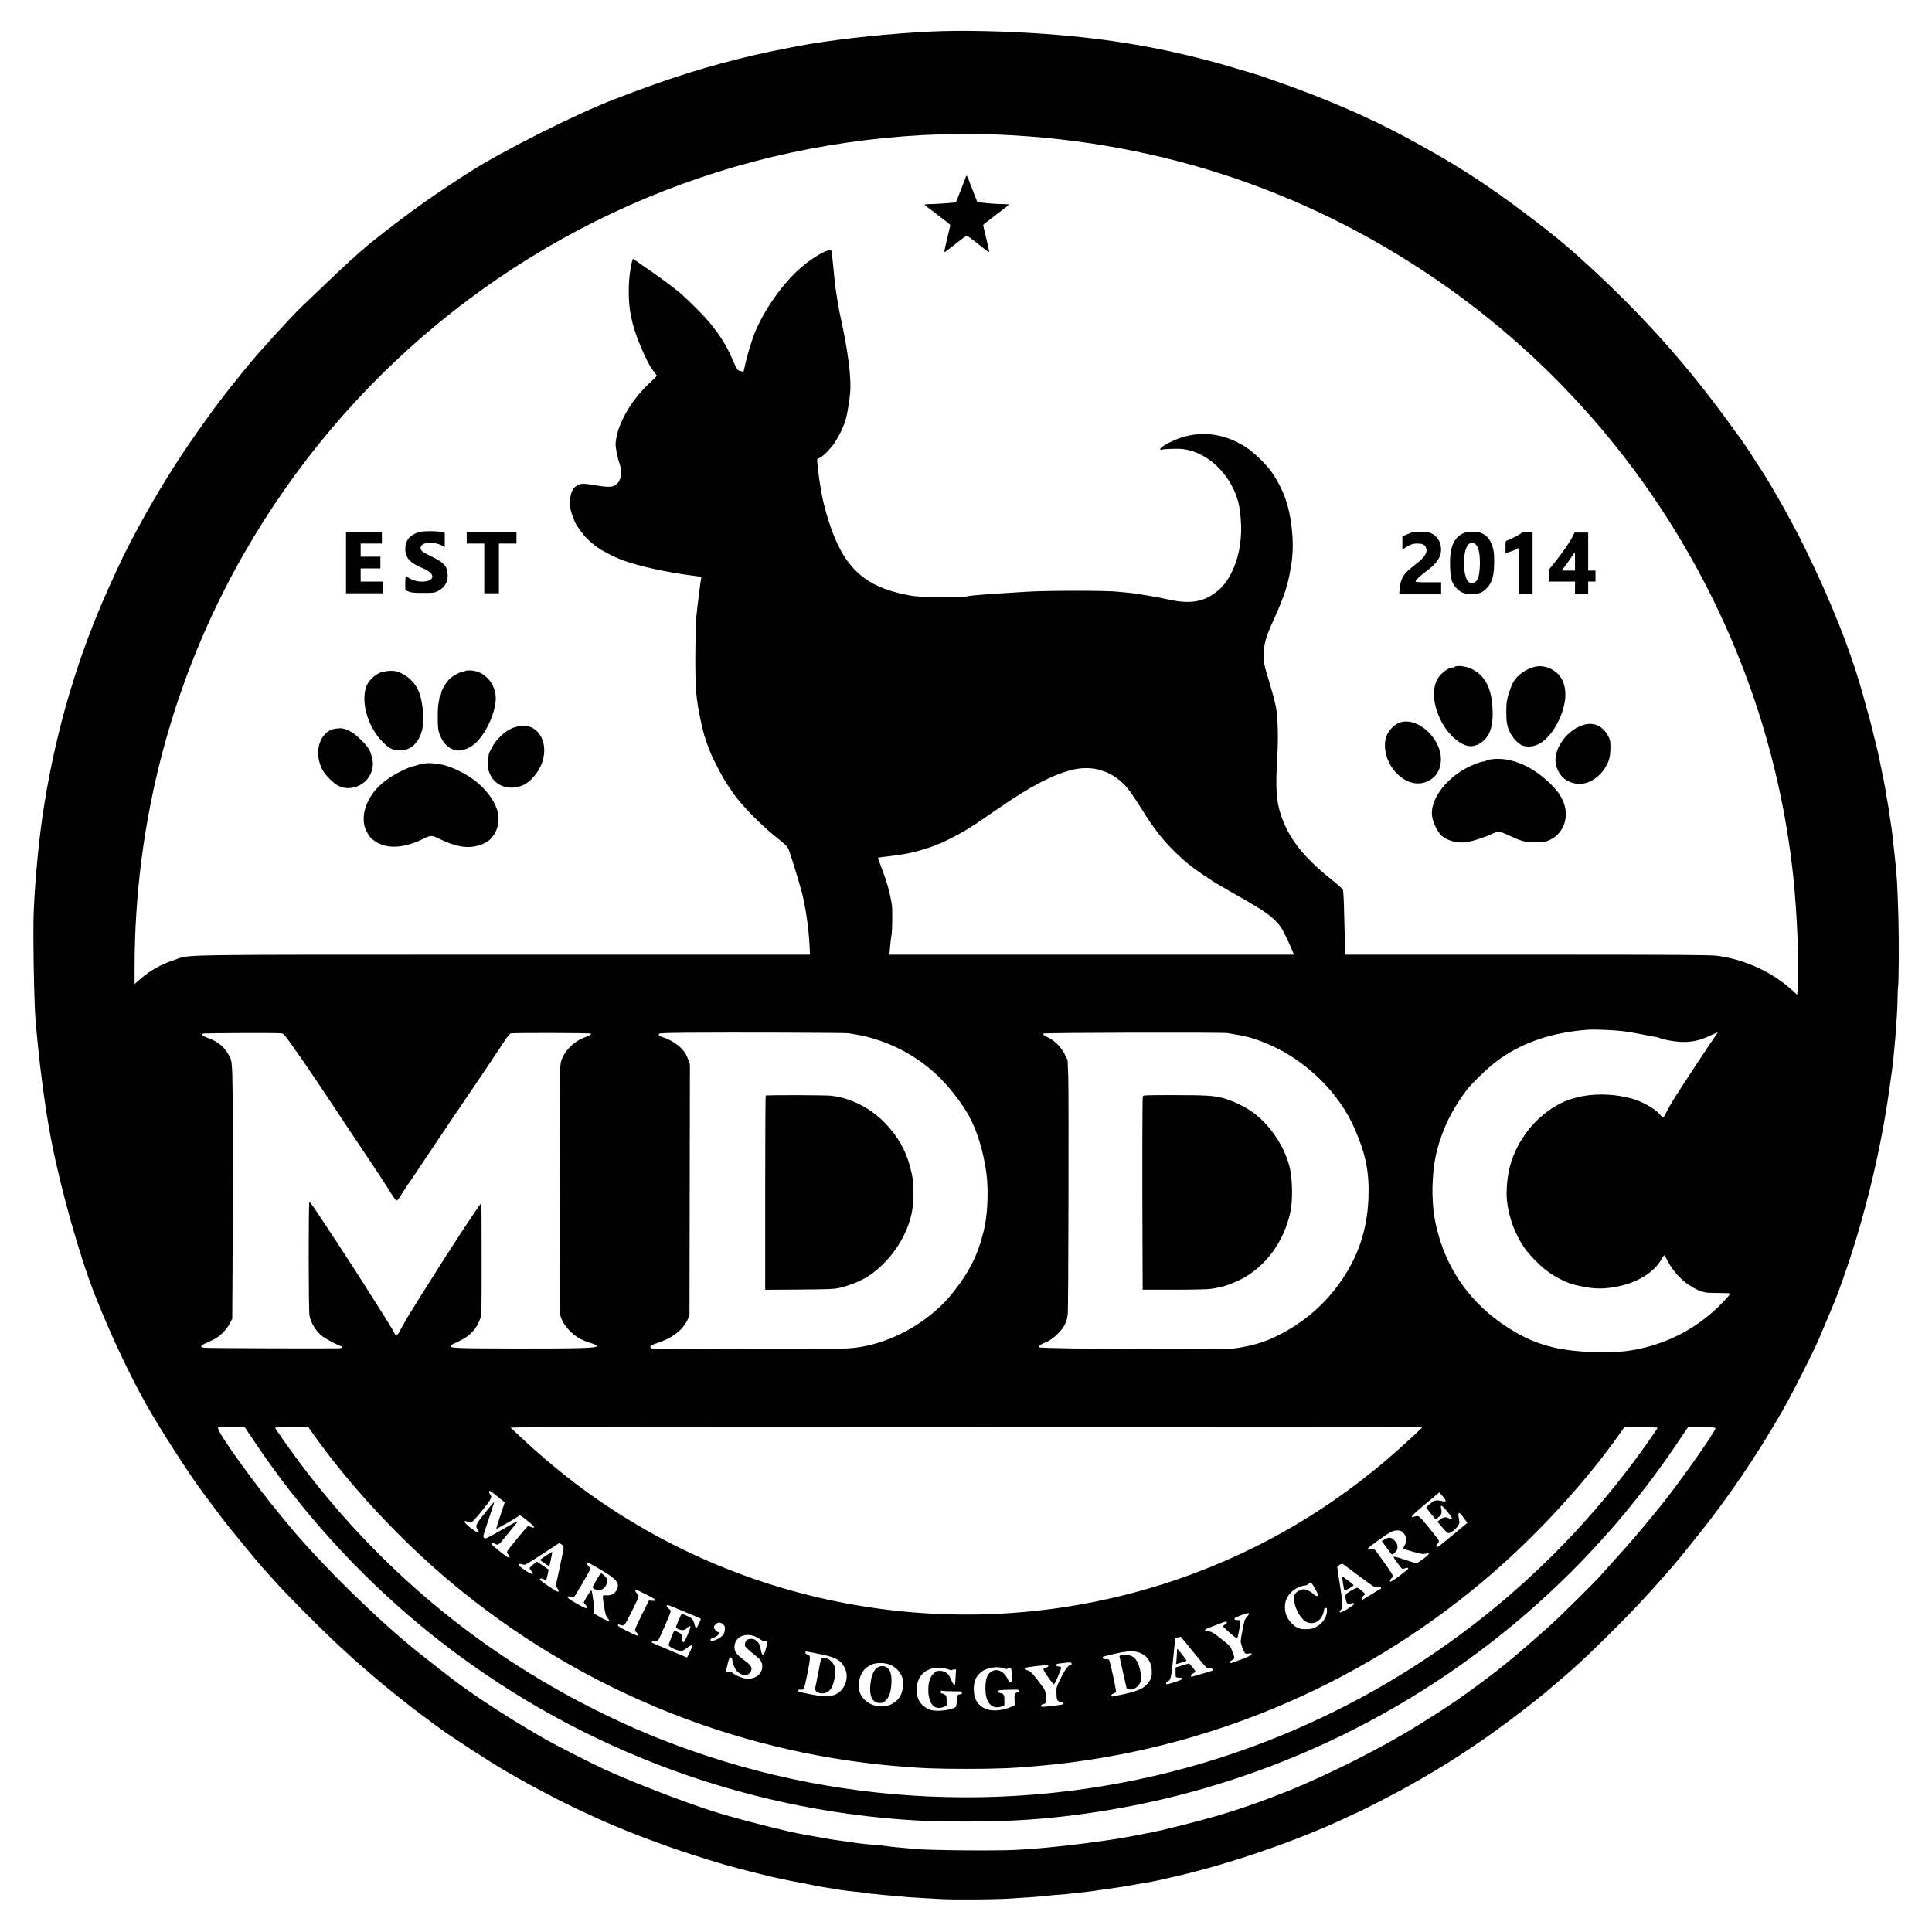 <?xml version="1.0" standalone="no"?>
<!DOCTYPE svg PUBLIC "-//W3C//DTD SVG 20010904//EN"
 "http://www.w3.org/TR/2001/REC-SVG-20010904/DTD/svg10.dtd">
<svg version="1.0" xmlns="http://www.w3.org/2000/svg"
 width="2641pt" height="2641pt" viewBox="0 0 2641 2641"
 preserveAspectRatio="xMidYMid meet">
<g transform="translate(0,2641) scale(0.1,-0.1)"
fill="#000000" stroke="none">
<path d="M12725 25979 c-541 -26 -1180 -92 -1648 -169 -180 -30 -592 -112
-757 -151 -678 -160 -1156 -311 -1915 -603 -537 -206 -1538 -710 -1990 -1000
-27 -18 -88 -57 -135 -87 -83 -53 -161 -105 -365 -244 -284 -193 -792 -580
-970 -739 -38 -35 -106 -94 -150 -133 -44 -38 -199 -184 -345 -324 -146 -139
-296 -283 -334 -319 -136 -130 -616 -657 -741 -815 -27 -34 -102 -127 -166
-206 -63 -79 -124 -156 -135 -170 -10 -15 -46 -61 -79 -104 -62 -80 -78 -102
-256 -352 -301 -420 -602 -904 -849 -1363 -165 -305 -233 -445 -400 -815 -423
-940 -715 -1918 -884 -2967 -70 -432 -124 -982 -145 -1468 -12 -264 3 -1193
23 -1456 42 -547 130 -1227 217 -1673 136 -697 397 -1615 609 -2146 212 -532
468 -1073 698 -1480 168 -296 513 -837 705 -1105 44 -61 198 -268 312 -419 47
-63 174 -222 225 -282 30 -36 89 -108 130 -159 77 -96 182 -220 256 -300 22
-25 87 -97 144 -160 152 -169 508 -528 785 -792 260 -247 609 -550 909 -786
72 -57 147 -116 166 -131 19 -15 82 -63 140 -106 96 -72 132 -98 257 -189 146
-107 654 -436 848 -550 252 -148 403 -230 790 -431 68 -35 364 -175 515 -243
484 -218 1116 -447 1700 -617 203 -59 656 -174 750 -190 14 -3 77 -16 140 -30
63 -14 133 -27 155 -30 22 -2 78 -13 125 -24 47 -11 130 -27 185 -36 55 -8
136 -22 180 -29 44 -8 107 -18 140 -21 33 -4 71 -8 85 -10 14 -2 57 -6 95 -10
39 -3 93 -11 121 -16 28 -5 55 -9 60 -8 5 1 29 -1 54 -4 25 -4 74 -9 110 -12
36 -2 110 -9 165 -14 113 -12 218 -20 350 -26 50 -3 158 -9 240 -14 83 -6 310
-8 505 -6 327 4 406 7 575 20 33 2 105 7 160 10 88 5 243 19 345 32 19 2 49 4
65 4 17 0 82 6 145 14 63 7 147 17 185 20 39 4 144 18 235 32 91 13 197 29
237 34 40 5 121 19 180 30 59 11 119 22 133 24 89 11 130 19 440 90 744 169
1704 499 2366 815 70 33 128 60 130 60 14 0 516 258 667 342 532 296 964 576
1412 912 289 217 463 355 619 491 45 39 113 97 151 129 261 218 853 803 1166
1151 287 320 355 399 519 605 46 57 109 136 140 175 398 494 796 1081 1143
1685 138 241 422 801 502 990 26 63 75 178 108 255 115 271 139 332 211 535
308 863 542 1836 661 2750 3 25 10 72 15 105 31 203 76 761 79 985 1 90 4 167
6 170 11 18 15 640 6 950 -14 468 -21 584 -46 805 -8 66 -17 149 -20 185 -12
124 -16 155 -29 245 -8 50 -17 113 -21 140 -8 69 -24 171 -35 225 -10 48 -17
91 -26 155 -5 36 -43 230 -93 465 -11 52 -32 140 -46 195 -15 55 -28 110 -30
122 -4 27 -80 309 -151 558 -164 582 -426 1239 -783 1968 -164 335 -417 787
-597 1067 -144 225 -224 345 -278 420 -35 47 -112 153 -172 235 -530 730
-1088 1363 -1754 1990 -380 357 -599 541 -1025 861 -586 440 -980 690 -1665
1058 -483 260 -1128 537 -1750 750 -74 26 -144 51 -155 55 -33 14 -407 126
-580 175 -791 221 -1518 346 -2390 411 -563 41 -1163 54 -1580 34z m930 -1409
c2248 -95 4334 -808 6155 -2105 2628 -1872 4348 -4798 4699 -7995 57 -513 89
-1299 65 -1583 l-7 -76 -56 52 c-277 256 -654 431 -1039 482 -90 12 -504 15
-2593 15 l-2486 0 -6 138 c-4 75 -9 268 -13 427 -3 161 -10 302 -16 318 -6 17
-64 70 -152 140 -391 311 -593 570 -700 897 -60 186 -71 366 -46 780 15 251 9
532 -16 670 -9 52 -34 156 -56 230 -120 404 -111 365 -112 495 -1 150 23 235
131 475 159 351 207 504 249 795 21 149 21 308 -1 490 -34 285 -106 490 -253
715 -74 114 -250 289 -367 365 -356 233 -760 243 -1117 28 -62 -37 -80 -71
-30 -58 15 4 83 9 152 10 105 2 141 -1 219 -21 248 -62 480 -268 605 -535 57
-123 82 -223 96 -392 22 -249 -13 -493 -100 -690 -76 -173 -152 -268 -286
-356 -164 -109 -348 -126 -629 -60 -98 23 -409 76 -485 83 -30 2 -113 10 -185
18 -166 17 -939 17 -1225 0 -537 -32 -803 -52 -822 -63 -24 -12 -614 -11 -718
1 -135 17 -303 58 -424 104 -425 160 -655 484 -826 1164 -38 151 -88 488 -90
603 0 3 18 13 40 23 44 19 155 134 204 211 62 96 120 218 147 310 18 59 50
252 60 359 19 213 -27 575 -137 1071 -24 109 -62 349 -74 465 -6 58 -17 172
-25 253 -8 81 -17 152 -20 158 -26 41 -232 -71 -410 -223 -245 -208 -513 -586
-639 -902 -40 -99 -107 -320 -131 -436 -22 -104 -23 -106 -37 -92 -7 7 -22 12
-34 12 -28 0 -48 33 -105 165 -74 175 -163 318 -303 488 -84 103 -295 314
-416 418 -75 65 -321 246 -460 339 -52 35 -111 76 -131 92 -20 15 -41 28 -47
28 -5 0 -20 -60 -32 -132 -35 -197 -33 -461 4 -643 31 -149 66 -260 138 -430
68 -163 124 -270 176 -333 24 -29 42 -57 40 -61 -2 -4 -39 -41 -83 -82 -192
-176 -336 -382 -423 -601 -28 -70 -44 -136 -56 -228 -6 -49 19 -186 50 -276
48 -138 24 -260 -61 -310 -41 -25 -116 -24 -292 6 -119 19 -149 21 -181 12
-90 -27 -131 -95 -140 -227 -4 -72 -1 -96 23 -172 33 -106 55 -150 109 -222
22 -29 48 -63 56 -74 27 -38 127 -128 186 -169 74 -51 222 -128 322 -167 226
-87 642 -179 1000 -222 86 -10 102 -15 98 -28 -8 -26 -54 -396 -68 -541 -7
-80 -12 -298 -13 -535 0 -442 9 -556 66 -839 39 -190 68 -291 130 -446 55
-137 189 -393 248 -474 20 -28 45 -64 55 -81 95 -150 371 -439 586 -612 150
-121 166 -136 184 -171 22 -44 105 -309 180 -573 52 -184 100 -504 112 -744
l7 -135 -4166 0 c-4648 0 -4293 5 -4518 -70 -191 -63 -335 -144 -473 -265
l-76 -66 0 228 c1 1997 513 3937 1490 5647 1388 2427 3601 4253 6240 5147
1303 442 2720 646 4085 589z m1361 -8680 c132 -34 242 -97 347 -199 56 -54
126 -153 237 -331 173 -278 294 -434 471 -605 156 -151 252 -224 529 -405 14
-9 99 -58 190 -110 451 -256 553 -322 653 -425 57 -58 79 -91 127 -190 32 -66
72 -153 88 -192 l30 -73 -2765 0 -2765 0 6 68 c4 37 9 90 11 117 3 28 8 64 11
80 13 66 16 361 4 430 -30 170 -65 296 -126 455 -36 94 -64 173 -62 175 1 2
68 11 148 20 80 9 201 27 270 41 119 23 354 95 374 115 6 5 18 9 27 9 23 0
260 119 379 190 98 59 174 109 445 297 434 301 732 457 1005 528 123 31 254
33 366 5z m7174 -3576 c63 -8 183 -28 265 -45 83 -17 161 -32 175 -33 14 -2
37 -8 51 -13 69 -29 228 -56 334 -56 129 -1 246 28 379 94 44 21 81 37 84 34
2 -2 -9 -21 -25 -42 -40 -51 -491 -735 -573 -869 -36 -58 -81 -138 -100 -177
-19 -39 -40 -72 -45 -74 -6 -2 -24 15 -40 37 -58 79 -258 191 -406 228 -372
93 -744 55 -1014 -101 -328 -191 -572 -527 -649 -893 -27 -130 -38 -306 -26
-412 28 -231 106 -444 233 -632 66 -97 210 -246 316 -325 112 -84 278 -166
383 -190 13 -2 52 -11 88 -19 174 -39 320 -39 503 0 270 56 490 195 589 370
16 30 34 54 39 54 4 0 24 -33 43 -72 43 -92 145 -219 234 -290 69 -56 181
-119 237 -133 17 -4 41 -10 55 -13 14 -4 94 -7 178 -7 83 0 152 -3 152 -7 0
-22 -146 -175 -261 -273 -280 -240 -597 -397 -964 -480 -177 -40 -346 -54
-595 -49 -471 10 -787 86 -1101 265 -597 342 -978 864 -1109 1519 -60 298 -49
692 25 980 76 292 206 556 401 816 64 85 272 288 389 379 335 261 758 411
1270 449 89 7 367 -5 485 -20z m-10590 -28 c19 -3 64 -11 100 -17 436 -74 859
-296 1166 -611 139 -142 292 -345 377 -498 115 -208 203 -497 242 -795 30
-234 15 -569 -36 -775 -83 -340 -200 -572 -436 -866 -278 -346 -737 -624
-1179 -713 -212 -43 -224 -43 -1589 -42 -720 1 -1320 5 -1332 8 -26 6 -30 25
-10 41 7 6 54 25 103 41 182 60 321 166 385 296 l34 70 3 1716 3 1717 -21 63
c-12 34 -34 81 -51 105 -55 80 -173 164 -280 199 -64 21 -80 32 -72 51 4 11
68 14 377 17 617 5 2179 0 2216 -7z m5180 2 c266 -43 345 -64 545 -147 521
-217 983 -668 1198 -1171 148 -344 195 -581 184 -925 -16 -480 -164 -886 -463
-1265 -203 -258 -464 -470 -764 -620 -179 -90 -314 -133 -530 -171 -123 -21
-138 -22 -1110 -20 -980 2 -1624 12 -1637 24 -11 11 24 42 64 56 146 53 296
211 319 337 3 21 8 48 10 59 9 46 15 3032 7 3241 l-9 232 -38 78 c-49 99 -134
185 -229 232 -57 28 -76 44 -64 54 15 12 2441 18 2517 6z m-12902 -15 c39 -34
384 -533 680 -983 166 -251 179 -271 433 -650 113 -168 246 -370 297 -450 115
-182 120 -190 135 -190 12 0 39 36 87 117 14 23 45 70 69 105 25 34 114 167
198 293 188 282 356 533 460 685 282 413 487 717 637 946 57 88 93 134 108
138 36 9 1098 7 1098 -3 0 -14 -22 -27 -84 -50 -153 -57 -281 -185 -325 -327
-19 -58 -19 -126 -22 -1745 -2 -1329 1 -1693 10 -1729 21 -75 58 -136 123
-205 75 -81 165 -135 286 -172 68 -20 92 -32 92 -44 0 -27 -230 -34 -1092 -33
-823 2 -911 5 -906 32 2 9 14 22 28 28 14 7 59 28 100 48 130 61 224 162 272
292 22 59 22 63 22 821 1 420 -2 763 -6 763 -17 0 -466 -687 -811 -1240 -77
-124 -150 -241 -162 -260 -40 -62 -145 -250 -145 -258 0 -5 -11 -19 -24 -31
l-25 -23 -28 55 c-25 49 -163 271 -378 607 -38 60 -106 166 -150 235 -90 142
-433 664 -543 828 -40 59 -77 107 -82 107 -14 0 -13 -1478 1 -1555 19 -105 95
-223 187 -290 42 -31 198 -113 245 -128 36 -13 15 -27 -40 -28 -289 -4 -1795
2 -1829 7 -24 3 -44 9 -44 13 1 18 22 33 90 62 41 17 98 46 125 64 67 42 147
132 182 203 l28 57 7 1265 c4 696 4 1483 -1 1750 -8 536 -5 513 -77 626 -60
93 -143 154 -274 200 -71 25 -89 50 -43 57 15 2 263 5 549 6 484 1 523 0 542
-16z m15515 -5372 l48 -6 -168 -157 c-877 -816 -1848 -1421 -2941 -1832 -2458
-923 -5207 -710 -7483 579 -621 352 -1163 752 -1702 1253 l-168 157 238 5
c341 7 12118 8 12176 1z m-15911 -203 c619 -924 1388 -1777 2243 -2489 1865
-1552 4162 -2484 6575 -2669 300 -23 524 -30 910 -30 632 0 1095 32 1675 115
3276 469 6203 2313 8053 5073 l136 202 188 0 c151 0 188 -3 188 -13 0 -49
-524 -789 -781 -1102 -287 -350 -375 -453 -574 -671 -60 -66 -145 -161 -187
-210 -98 -114 -570 -581 -747 -739 -381 -340 -594 -518 -866 -721 -283 -212
-465 -338 -705 -489 -69 -43 -159 -99 -200 -125 -479 -301 -1239 -685 -1790
-905 -596 -237 -952 -348 -1705 -530 -134 -32 -515 -105 -675 -129 -510 -76
-960 -124 -1335 -144 -282 -14 -1192 -6 -1370 13 -16 1 -109 10 -205 18 -96 9
-182 18 -190 21 -8 3 -80 10 -160 16 -80 6 -188 17 -240 25 -152 23 -160 24
-255 36 -49 6 -160 24 -245 40 -85 16 -182 33 -215 38 -226 37 -962 225 -1275
326 -419 136 -1055 382 -1460 565 -155 70 -669 332 -810 412 -307 175 -576
342 -875 541 -254 170 -417 292 -875 656 -531 423 -1319 1196 -1758 1726 -46
55 -100 120 -120 145 -337 407 -825 1083 -848 1175 l-6 25 184 0 184 0 136
-202z m778 140 c495 -708 1199 -1468 1910 -2062 1713 -1433 3830 -2310 6045
-2505 368 -33 573 -41 995 -41 422 0 627 8 995 41 2216 195 4331 1071 6045
2505 711 594 1415 1354 1910 2062 l44 62 228 0 c125 0 228 -3 228 -6 0 -11
-221 -325 -349 -494 -1326 -1767 -3120 -3104 -5186 -3865 -2380 -877 -5037
-924 -7445 -133 -565 186 -1046 384 -1580 654 -1573 793 -2928 1928 -3991
3344 -128 169 -349 483 -349 494 0 3 103 6 228 6 l228 0 44 -62z m2511 -861
c36 -28 79 -64 97 -79 l31 -26 -59 -178 c-33 -98 -58 -180 -55 -182 5 -5 281
153 307 176 16 13 26 8 113 -62 52 -42 95 -80 95 -85 0 -18 -14 -19 -42 -5
-16 9 -36 13 -43 11 -12 -5 -249 -292 -276 -334 -12 -20 -11 -26 10 -54 16
-21 20 -34 13 -41 -8 -8 -46 18 -126 82 -64 50 -116 96 -116 100 0 18 21 20
51 5 40 -21 45 -18 160 125 51 63 108 134 127 157 33 41 27 39 -195 -87 -219
-125 -229 -129 -246 -112 -17 17 -15 27 62 252 44 129 78 236 76 238 -2 2 -58
-64 -124 -147 -129 -162 -137 -180 -101 -231 16 -22 17 -30 7 -38 -17 -14
-204 135 -189 150 7 7 22 6 46 -3 25 -9 41 -10 58 -2 13 6 77 77 142 158 126
156 139 183 102 224 -16 18 -15 41 2 41 4 0 37 -24 73 -53z m12953 -24 c38
-45 44 -58 32 -65 -8 -4 -26 -4 -41 2 -14 5 -45 10 -68 10 -35 0 -51 -8 -97
-45 -30 -25 -54 -48 -53 -53 1 -4 30 -42 64 -84 l63 -76 28 20 c47 33 61 62
52 105 -11 52 -11 58 3 58 21 0 154 -168 143 -179 -7 -7 -20 -4 -39 7 -43 25
-81 21 -124 -14 l-37 -30 63 -75 c34 -41 70 -77 79 -80 41 -13 158 94 158 144
-1 15 -5 47 -10 72 -11 60 3 75 36 35 13 -16 37 -48 53 -71 l30 -41 -186 -154
c-229 -189 -222 -184 -236 -170 -8 8 -5 17 11 34 12 13 22 31 22 41 0 10 -62
92 -137 183 -146 177 -138 171 -210 148 -59 -19 -9 35 165 179 103 86 188 156
188 156 1 0 23 -26 48 -57z m-546 -491 c53 -50 59 -124 16 -189 -9 -14 -12
-28 -7 -33 12 -11 225 -70 258 -72 17 -1 42 2 58 6 52 15 29 -19 -52 -77 -44
-31 -84 -57 -89 -57 -5 0 -70 20 -143 45 -128 43 -169 52 -169 39 0 -9 101
-148 114 -156 6 -4 18 -5 26 -2 37 15 60 16 60 2 0 -15 -220 -178 -239 -178
-18 0 -12 26 9 45 11 10 20 26 20 35 0 9 -57 97 -127 194 -125 176 -126 178
-157 171 -95 -21 -81 0 74 111 171 123 210 144 270 144 39 0 54 -5 78 -28z
m-11474 -209 c0 -16 -24 -139 -54 -275 l-54 -248 23 -31 c12 -17 20 -37 17
-45 -4 -11 -38 7 -136 72 -99 67 -127 90 -119 100 8 10 17 10 46 -2 19 -8 37
-13 40 -10 6 6 35 138 31 141 -2 1 -38 26 -80 55 l-77 53 -50 -37 c-28 -21
-51 -44 -51 -51 0 -7 12 -27 26 -44 21 -26 23 -32 10 -37 -9 -3 -51 19 -106
56 -69 48 -88 65 -80 75 8 10 18 10 39 2 15 -5 39 -7 53 -4 14 4 124 72 244
151 l219 144 30 -19 c22 -13 30 -26 29 -46z m490 -290 c210 -122 267 -179 250
-251 -18 -73 -78 -116 -155 -110 -58 4 -56 13 -33 -138 18 -122 27 -150 56
-181 18 -20 19 -23 5 -29 -9 -3 -52 16 -106 47 l-91 53 0 56 c0 50 -11 142
-25 228 -3 17 -10 32 -15 32 -8 0 -100 -152 -100 -166 0 -5 12 -21 27 -36 20
-21 24 -31 15 -40 -8 -8 -41 6 -133 58 -112 64 -140 86 -126 101 3 3 20 0 37
-5 17 -6 36 -9 44 -6 12 5 226 372 226 389 0 5 -12 21 -26 36 -23 24 -26 49
-7 49 4 0 74 -39 157 -87z m10370 -86 c110 -82 210 -154 223 -160 18 -8 33 -8
54 0 25 10 31 9 36 -3 3 -8 4 -16 2 -18 -3 -3 -115 -71 -252 -153 -4 -2 -10 3
-13 11 -4 9 5 25 23 41 l28 25 -45 40 c-25 22 -52 42 -62 45 -9 3 -49 -14 -92
-40 -82 -50 -84 -54 -67 -129 13 -54 22 -60 66 -46 30 10 39 10 46 -1 10 -17
-181 -133 -195 -119 -6 6 -4 16 7 27 38 42 37 61 -3 325 -22 139 -40 259 -40
266 0 16 60 53 74 44 6 -3 101 -73 210 -155z m-588 -182 c49 -90 50 -93 28
-102 -9 -3 -28 6 -47 25 -36 34 -78 57 -122 66 -38 8 -115 -29 -132 -64 -44
-87 29 -287 132 -366 101 -77 238 -7 261 134 5 33 11 42 27 42 18 0 19 -5 15
-55 -8 -100 -94 -197 -200 -226 -57 -15 -149 -13 -191 5 -55 22 -124 92 -154
155 -38 79 -38 184 -1 257 47 90 141 157 242 170 31 5 50 13 57 26 18 33 40
16 85 -67z m-9141 -82 c74 -37 134 -72 132 -78 -2 -5 -25 -9 -50 -7 l-46 4
-96 -191 c-52 -105 -95 -200 -95 -210 0 -11 12 -29 26 -40 16 -13 24 -27 20
-36 -4 -12 -32 -2 -145 55 -103 51 -139 74 -135 84 4 11 12 13 31 5 56 -21 58
-19 158 181 52 104 95 197 95 207 0 9 -12 29 -26 44 -22 23 -26 49 -9 49 3 0
66 -30 140 -67z m523 -235 c119 -50 219 -92 221 -94 8 -7 -53 -134 -63 -131
-5 2 -15 23 -21 48 -19 73 -33 89 -102 120 -36 16 -68 29 -73 29 -8 0 -80
-168 -80 -187 0 -6 20 -18 45 -27 51 -17 78 -11 109 23 20 22 46 28 46 11 0
-6 -19 -55 -42 -110 -30 -72 -47 -100 -58 -98 -11 2 -14 13 -12 40 5 51 -12
77 -65 100 -24 11 -46 18 -47 16 -9 -11 -76 -183 -76 -194 0 -30 140 -91 184
-80 12 3 44 22 70 42 74 56 84 40 37 -55 l-40 -79 -238 100 c-131 55 -240 102
-242 104 -2 2 -1 10 2 18 5 11 13 13 36 6 20 -5 35 -4 45 3 14 11 176 384 176
405 0 6 -14 22 -31 36 -28 24 -32 46 -8 46 6 0 108 -41 227 -92z m7693 -63
c-15 -16 -31 -39 -35 -50 -14 -37 -56 -257 -56 -289 0 -38 44 -156 63 -168 6
-4 29 -5 51 -1 32 5 38 3 35 -11 -3 -12 -47 -34 -143 -71 -77 -30 -143 -52
-148 -49 -15 10 -8 24 21 38 16 9 31 21 34 29 3 7 -8 47 -24 88 -29 74 -31 77
-138 163 -129 102 -153 116 -203 116 -56 0 -48 25 15 48 28 11 94 37 146 56
71 28 96 34 102 24 5 -8 -3 -18 -22 -30 -16 -10 -29 -23 -29 -30 0 -11 168
-158 190 -166 8 -3 41 167 44 222 1 30 -1 31 -36 30 -51 -2 -59 23 -13 42 161
67 203 70 146 9z m-7164 -111 c22 -22 25 -31 20 -77 -4 -45 -10 -56 -45 -87
-58 -52 -157 -80 -150 -43 2 10 18 21 39 26 20 5 49 21 64 37 26 27 27 30 9
36 -31 11 -64 46 -64 68 0 30 39 66 72 66 18 0 39 -10 55 -26z m424 -159 c23
-9 59 -28 78 -42 20 -16 49 -27 66 -28 16 0 32 -2 35 -5 2 -3 -6 -44 -19 -92
-18 -66 -28 -88 -41 -88 -12 0 -19 15 -28 60 -14 80 -30 110 -72 138 -27 18
-44 23 -74 19 -47 -6 -63 -22 -72 -65 -6 -29 -2 -37 38 -75 24 -23 70 -61 101
-85 70 -52 97 -93 97 -150 0 -109 -100 -183 -227 -167 -57 7 -159 53 -187 84
-15 16 -22 18 -42 9 -44 -20 -47 0 -18 104 22 83 28 95 45 91 12 -3 19 -14 19
-28 0 -43 34 -128 65 -160 65 -69 162 -68 191 2 21 49 0 81 -104 157 -94 69
-122 109 -122 172 0 127 130 198 271 149z m6000 -216 c89 -110 172 -207 185
-216 13 -8 35 -13 49 -11 15 3 26 0 30 -10 3 -8 4 -16 3 -17 -6 -5 -277 -85
-287 -85 -23 0 -10 30 19 45 17 9 30 21 30 28 0 6 -19 34 -43 60 l-42 49 -93
-28 -92 -28 0 -68 c0 -74 -4 -69 65 -72 18 -1 30 -6 30 -15 0 -14 -209 -83
-220 -73 -12 12 -4 31 15 37 43 14 51 45 78 322 l27 268 35 11 c19 7 38 10 43
7 4 -2 80 -94 168 -204z m-5102 -30 c211 -42 281 -80 335 -180 70 -128 14
-305 -118 -369 -76 -36 -159 -37 -348 0 -138 27 -168 35 -168 49 0 13 7 16 33
13 20 -2 38 2 44 10 6 7 30 107 52 221 44 222 43 239 -4 251 -15 4 -25 13 -25
25 0 21 -14 22 199 -20z m4381 14 c101 -44 154 -132 155 -253 0 -64 -4 -82
-27 -121 -57 -97 -133 -137 -343 -185 -85 -18 -161 -34 -170 -34 -27 0 -16 28
15 39 17 5 33 16 36 24 5 13 -65 346 -87 415 -9 29 -14 32 -49 32 -25 0 -40 5
-44 15 -7 19 -12 18 169 60 174 40 269 42 345 8z m-942 -146 c2 -10 -3 -17
-11 -17 -33 0 -70 -49 -132 -171 -62 -124 -65 -134 -64 -197 2 -112 8 -126 57
-136 23 -5 42 -15 42 -22 0 -14 -21 -18 -197 -38 -105 -11 -113 -11 -113 5 0
11 11 20 30 24 42 9 49 29 38 114 -9 73 -11 78 -88 180 -96 129 -128 161 -172
170 -19 4 -33 13 -33 21 0 15 61 25 256 45 58 6 69 5 69 -8 0 -9 -13 -18 -31
-22 -17 -4 -33 -13 -36 -21 -6 -17 136 -219 147 -207 20 22 101 215 96 228 -3
9 -18 15 -36 15 -23 0 -30 5 -30 19 0 16 12 20 93 28 109 12 111 11 115 -10z
m-2477 -15 c63 -27 115 -76 147 -136 22 -43 26 -64 26 -131 -1 -120 -47 -206
-138 -260 -165 -97 -399 -16 -456 159 -8 24 -11 69 -8 116 8 129 74 220 190
262 66 23 172 19 239 -10z m792 -62 c26 -10 49 -14 53 -9 3 5 16 9 29 9 l24 0
-6 -102 c-3 -57 -7 -104 -8 -106 -9 -11 -33 15 -44 46 -35 99 -85 142 -165
142 -43 0 -53 -4 -86 -38 -47 -47 -70 -119 -70 -222 0 -189 82 -283 205 -235
l45 17 0 68 c0 60 -3 71 -22 84 -12 9 -30 16 -40 16 -12 0 -18 8 -18 21 0 19
4 21 38 15 20 -3 85 -6 145 -6 100 0 107 -1 107 -20 0 -14 -7 -20 -23 -20 -33
0 -47 -19 -47 -64 0 -23 -3 -58 -6 -79 -6 -36 -9 -38 -78 -59 -86 -27 -231
-31 -286 -9 -119 49 -180 140 -180 267 0 129 53 225 153 275 78 40 186 43 280
9z m758 15 c29 -11 46 -12 53 -5 15 15 43 12 50 -6 3 -9 6 -54 6 -100 0 -73
-2 -84 -17 -84 -12 0 -24 16 -36 43 -10 24 -35 61 -57 82 -74 73 -178 54 -225
-40 -28 -55 -33 -211 -10 -290 22 -79 67 -125 126 -132 28 -3 58 1 82 10 l37
16 0 69 c0 76 -7 88 -58 98 -37 7 -43 31 -9 39 12 3 77 6 145 7 111 3 122 1
122 -14 0 -10 -6 -18 -13 -18 -7 0 -22 -6 -32 -14 -17 -12 -19 -25 -16 -90 l2
-77 -48 -21 c-124 -55 -271 -65 -358 -24 -97 44 -146 124 -153 242 -6 120 26
201 103 260 78 59 214 81 306 49z"/>
<path d="M13204 23994 c-24 -65 -133 -346 -136 -349 -6 -6 -277 -25 -355 -25
-40 0 -73 -4 -73 -8 0 -5 79 -66 175 -138 96 -71 175 -134 175 -141 0 -7 -18
-85 -40 -174 -22 -89 -40 -171 -40 -181 0 -23 -9 -29 175 117 66 52 125 94
130 94 6 0 64 -42 130 -94 184 -146 175 -140 175 -117 0 10 -18 92 -40 181
-22 89 -40 167 -40 174 0 7 79 70 175 141 96 72 175 133 175 138 0 4 -33 8
-72 8 -127 0 -352 21 -360 33 -4 6 -35 86 -69 177 -34 91 -66 169 -70 174 -5
5 -11 1 -15 -10z"/>
<path d="M5725 19136 c-126 -40 -185 -114 -185 -234 0 -113 66 -188 223 -252
99 -42 147 -81 147 -121 0 -83 -213 -95 -322 -18 -44 32 -48 26 -48 -75 l0
-94 48 -19 c38 -15 75 -18 197 -18 137 0 154 2 197 23 90 45 137 117 138 207
0 128 -44 183 -209 262 -64 30 -126 64 -138 76 -35 31 -30 73 10 98 48 30 172
24 245 -12 l52 -26 0 97 0 97 -51 11 c-66 16 -253 14 -304 -2z"/>
<path d="M4730 18720 l0 -420 255 0 255 0 0 80 0 80 -155 0 -155 0 0 90 0 90
135 0 135 0 0 80 0 80 -135 0 -135 0 0 90 0 90 145 0 145 0 0 80 0 80 -245 0
-245 0 0 -420z"/>
<path d="M6380 19060 l0 -80 120 0 120 0 0 -340 0 -340 100 0 100 0 0 340 0
340 120 0 120 0 0 80 0 80 -340 0 -340 0 0 -80z"/>
<path d="M19305 19133 c-11 -3 -46 -16 -77 -30 l-58 -26 0 -90 0 -89 28 18
c69 47 116 64 173 64 69 0 103 -13 118 -47 32 -71 -5 -135 -137 -236 -54 -42
-114 -93 -132 -113 -51 -58 -81 -133 -87 -219 l-6 -75 287 0 286 0 0 80 0 80
-175 0 c-136 0 -175 3 -175 13 0 17 69 82 145 137 176 126 233 240 191 382
-19 66 -79 127 -144 146 -38 12 -196 15 -237 5z"/>
<path d="M20010 19124 c-140 -61 -196 -197 -188 -457 6 -175 25 -237 97 -307
54 -53 101 -70 197 -70 95 0 138 15 191 63 87 81 118 178 118 377 0 111 -4
148 -22 206 -30 93 -68 145 -134 178 -45 22 -66 26 -138 26 -54 -1 -99 -6
-121 -16z m176 -172 c31 -46 44 -116 44 -237 0 -207 -44 -294 -136 -271 -96
24 -113 426 -22 523 33 35 85 29 114 -15z"/>
<path d="M20800 19125 c-15 -18 -186 -105 -206 -105 -11 0 -14 -19 -14 -84 l0
-84 42 10 c23 5 64 20 90 33 l48 24 0 -314 0 -315 95 0 95 0 0 425 0 425 -69
0 c-49 0 -72 -4 -81 -15z"/>
<path d="M21501 19083 c-36 -75 -142 -229 -240 -350 l-91 -113 0 -80 0 -80
180 0 180 0 0 -85 0 -85 90 0 90 0 0 85 0 85 50 0 50 0 0 75 0 75 -50 0 -50 0
0 260 0 260 -93 0 -93 0 -23 -47z m29 -348 l0 -125 -91 0 -91 0 36 48 c20 26
60 82 89 125 28 42 53 77 54 77 2 0 3 -56 3 -125z"/>
<path d="M19903 17303 c-13 -2 -23 -9 -23 -14 0 -6 -9 -7 -20 -4 -30 9 -114
-41 -168 -100 -118 -129 -121 -356 -7 -601 94 -205 283 -374 416 -374 122 0
242 102 278 237 25 91 31 197 21 321 -23 267 -115 422 -300 506 -54 24 -153
39 -197 29z"/>
<path d="M20971 17293 c-115 -29 -235 -117 -287 -211 -29 -53 -72 -177 -84
-246 -13 -78 -13 -247 1 -321 20 -111 96 -227 184 -283 59 -38 160 -36 242 3
151 73 301 300 354 535 56 252 -26 444 -221 513 -64 23 -128 26 -189 10z"/>
<path d="M6373 17243 c-13 -2 -23 -9 -23 -14 0 -6 -9 -8 -19 -4 -27 8 -128
-44 -184 -95 -47 -43 -117 -162 -117 -198 0 -12 -4 -23 -9 -26 -9 -6 -14 -28
-29 -125 -11 -68 -11 -296 0 -346 36 -169 150 -285 280 -285 55 0 124 25 185
67 172 118 340 481 318 686 -20 182 -158 327 -326 341 -29 2 -64 2 -76 -1z"/>
<path d="M5265 17230 c-3 -5 -11 -7 -19 -4 -23 9 -105 -34 -155 -81 -74 -69
-103 -138 -109 -258 -10 -209 89 -458 248 -618 85 -86 131 -111 212 -117 176
-13 309 119 338 336 17 128 -6 338 -49 452 -45 119 -129 211 -244 266 -61 29
-82 34 -144 34 -39 0 -74 -4 -78 -10z"/>
<path d="M19132 16532 c-66 -24 -133 -88 -168 -159 -76 -154 -13 -400 138
-545 121 -116 264 -155 390 -108 143 53 219 187 203 355 -12 130 -98 277 -216
370 -120 94 -242 124 -347 87z"/>
<path d="M21665 16506 c-227 -56 -426 -316 -400 -522 8 -70 54 -162 100 -203
102 -89 242 -111 359 -58 87 40 151 94 201 167 68 99 88 165 89 290 1 95 -2
110 -26 160 -68 137 -189 199 -323 166z"/>
<path d="M7036 16469 c-120 -36 -256 -161 -322 -295 -35 -70 -39 -85 -42 -176
-4 -91 -2 -105 23 -164 70 -165 254 -234 438 -164 127 48 258 213 293 369 36
159 -1 301 -100 388 -73 64 -171 78 -290 42z"/>
<path d="M4592 16450 c-79 -9 -132 -44 -183 -119 -79 -117 -79 -299 -1 -445
40 -76 158 -191 228 -223 115 -51 254 -26 354 64 82 73 123 193 102 295 -24
123 -49 167 -151 268 -71 70 -113 104 -161 127 -79 38 -107 43 -188 33z"/>
<path d="M20363 16027 c-29 -6 -53 -14 -53 -18 0 -5 -14 -9 -31 -9 -37 0 -160
-48 -249 -97 -296 -164 -492 -452 -452 -665 15 -80 70 -193 118 -241 80 -80
229 -120 360 -98 91 16 243 66 332 109 41 19 87 35 102 34 16 0 70 -21 122
-45 182 -87 238 -102 373 -102 102 0 129 4 177 23 150 60 242 198 242 362 -1
171 -91 322 -299 496 -241 201 -509 292 -742 251z"/>
<path d="M5781 15970 c-30 -5 -63 -13 -75 -18 -12 -6 -37 -13 -56 -16 -56 -10
-222 -89 -313 -150 -159 -107 -247 -204 -314 -347 -65 -138 -69 -284 -12 -394
38 -74 60 -99 125 -141 163 -105 397 -89 666 47 77 39 109 40 178 5 232 -117
397 -149 548 -107 128 35 195 87 245 187 80 160 46 341 -100 524 -92 116 -203
207 -343 283 -136 74 -257 116 -362 127 -104 11 -111 11 -187 0z"/>
<path d="M10467 11433 c-4 -3 -7 -602 -7 -1330 l0 -1324 468 3 c432 4 474 6
557 25 93 22 209 64 298 109 268 136 521 434 631 743 53 147 69 243 70 421 1
181 -4 225 -40 367 -59 234 -170 430 -348 614 -140 144 -316 256 -502 318 -87
29 -104 33 -229 52 -69 10 -888 12 -898 2z"/>
<path d="M15622 11423 c-7 -18 -9 -1028 -4 -2095 l2 -548 428 0 c235 0 456 5
492 10 62 9 78 12 145 26 58 12 193 63 271 102 345 174 601 524 685 934 30
151 28 415 -7 579 -60 290 -278 617 -527 787 -98 68 -258 144 -367 175 -138
40 -237 47 -688 47 -393 0 -423 -1 -430 -17z"/>
<path d="M18927 5367 l-38 -23 66 -92 c36 -51 69 -92 73 -92 18 0 55 36 68 65
18 43 5 88 -38 132 -39 40 -76 43 -131 10z"/>
<path d="M7461 5143 l-82 -56 48 -34 c73 -53 81 -56 86 -35 14 50 38 174 35
178 -3 2 -41 -22 -87 -53z"/>
<path d="M8169 4838 c-23 -40 -49 -85 -57 -100 -15 -26 -15 -29 3 -43 11 -8
34 -17 52 -21 96 -19 177 123 106 187 -62 56 -57 57 -104 -23z"/>
<path d="M18343 4853 c3 -10 11 -52 17 -93 16 -108 12 -104 80 -64 33 20 62
39 64 43 2 3 -34 35 -81 69 -56 42 -83 58 -80 45z"/>
<path d="M16090 3842 c0 -16 -3 -63 -6 -105 l-7 -75 72 21 c39 12 71 24 71 28
0 7 -120 159 -126 159 -2 0 -4 -13 -4 -28z"/>
<path d="M11186 3549 c-21 -111 -40 -209 -43 -218 -8 -31 29 -63 78 -68 51 -6
89 9 127 49 51 56 87 236 62 312 -17 53 -65 104 -108 116 -79 22 -73 32 -116
-191z"/>
<path d="M15322 3783 c-17 -3 -21 -9 -17 -26 14 -62 95 -422 95 -425 0 -1 12
-7 26 -13 59 -22 146 34 165 105 21 77 -13 233 -65 301 -42 55 -113 75 -204
58z"/>
<path d="M12015 3626 c-62 -27 -98 -98 -115 -223 -23 -172 24 -273 127 -273
39 0 51 5 83 38 47 47 70 116 76 237 7 141 -28 214 -111 229 -16 3 -43 -1 -60
-8z"/>
</g>
</svg>
